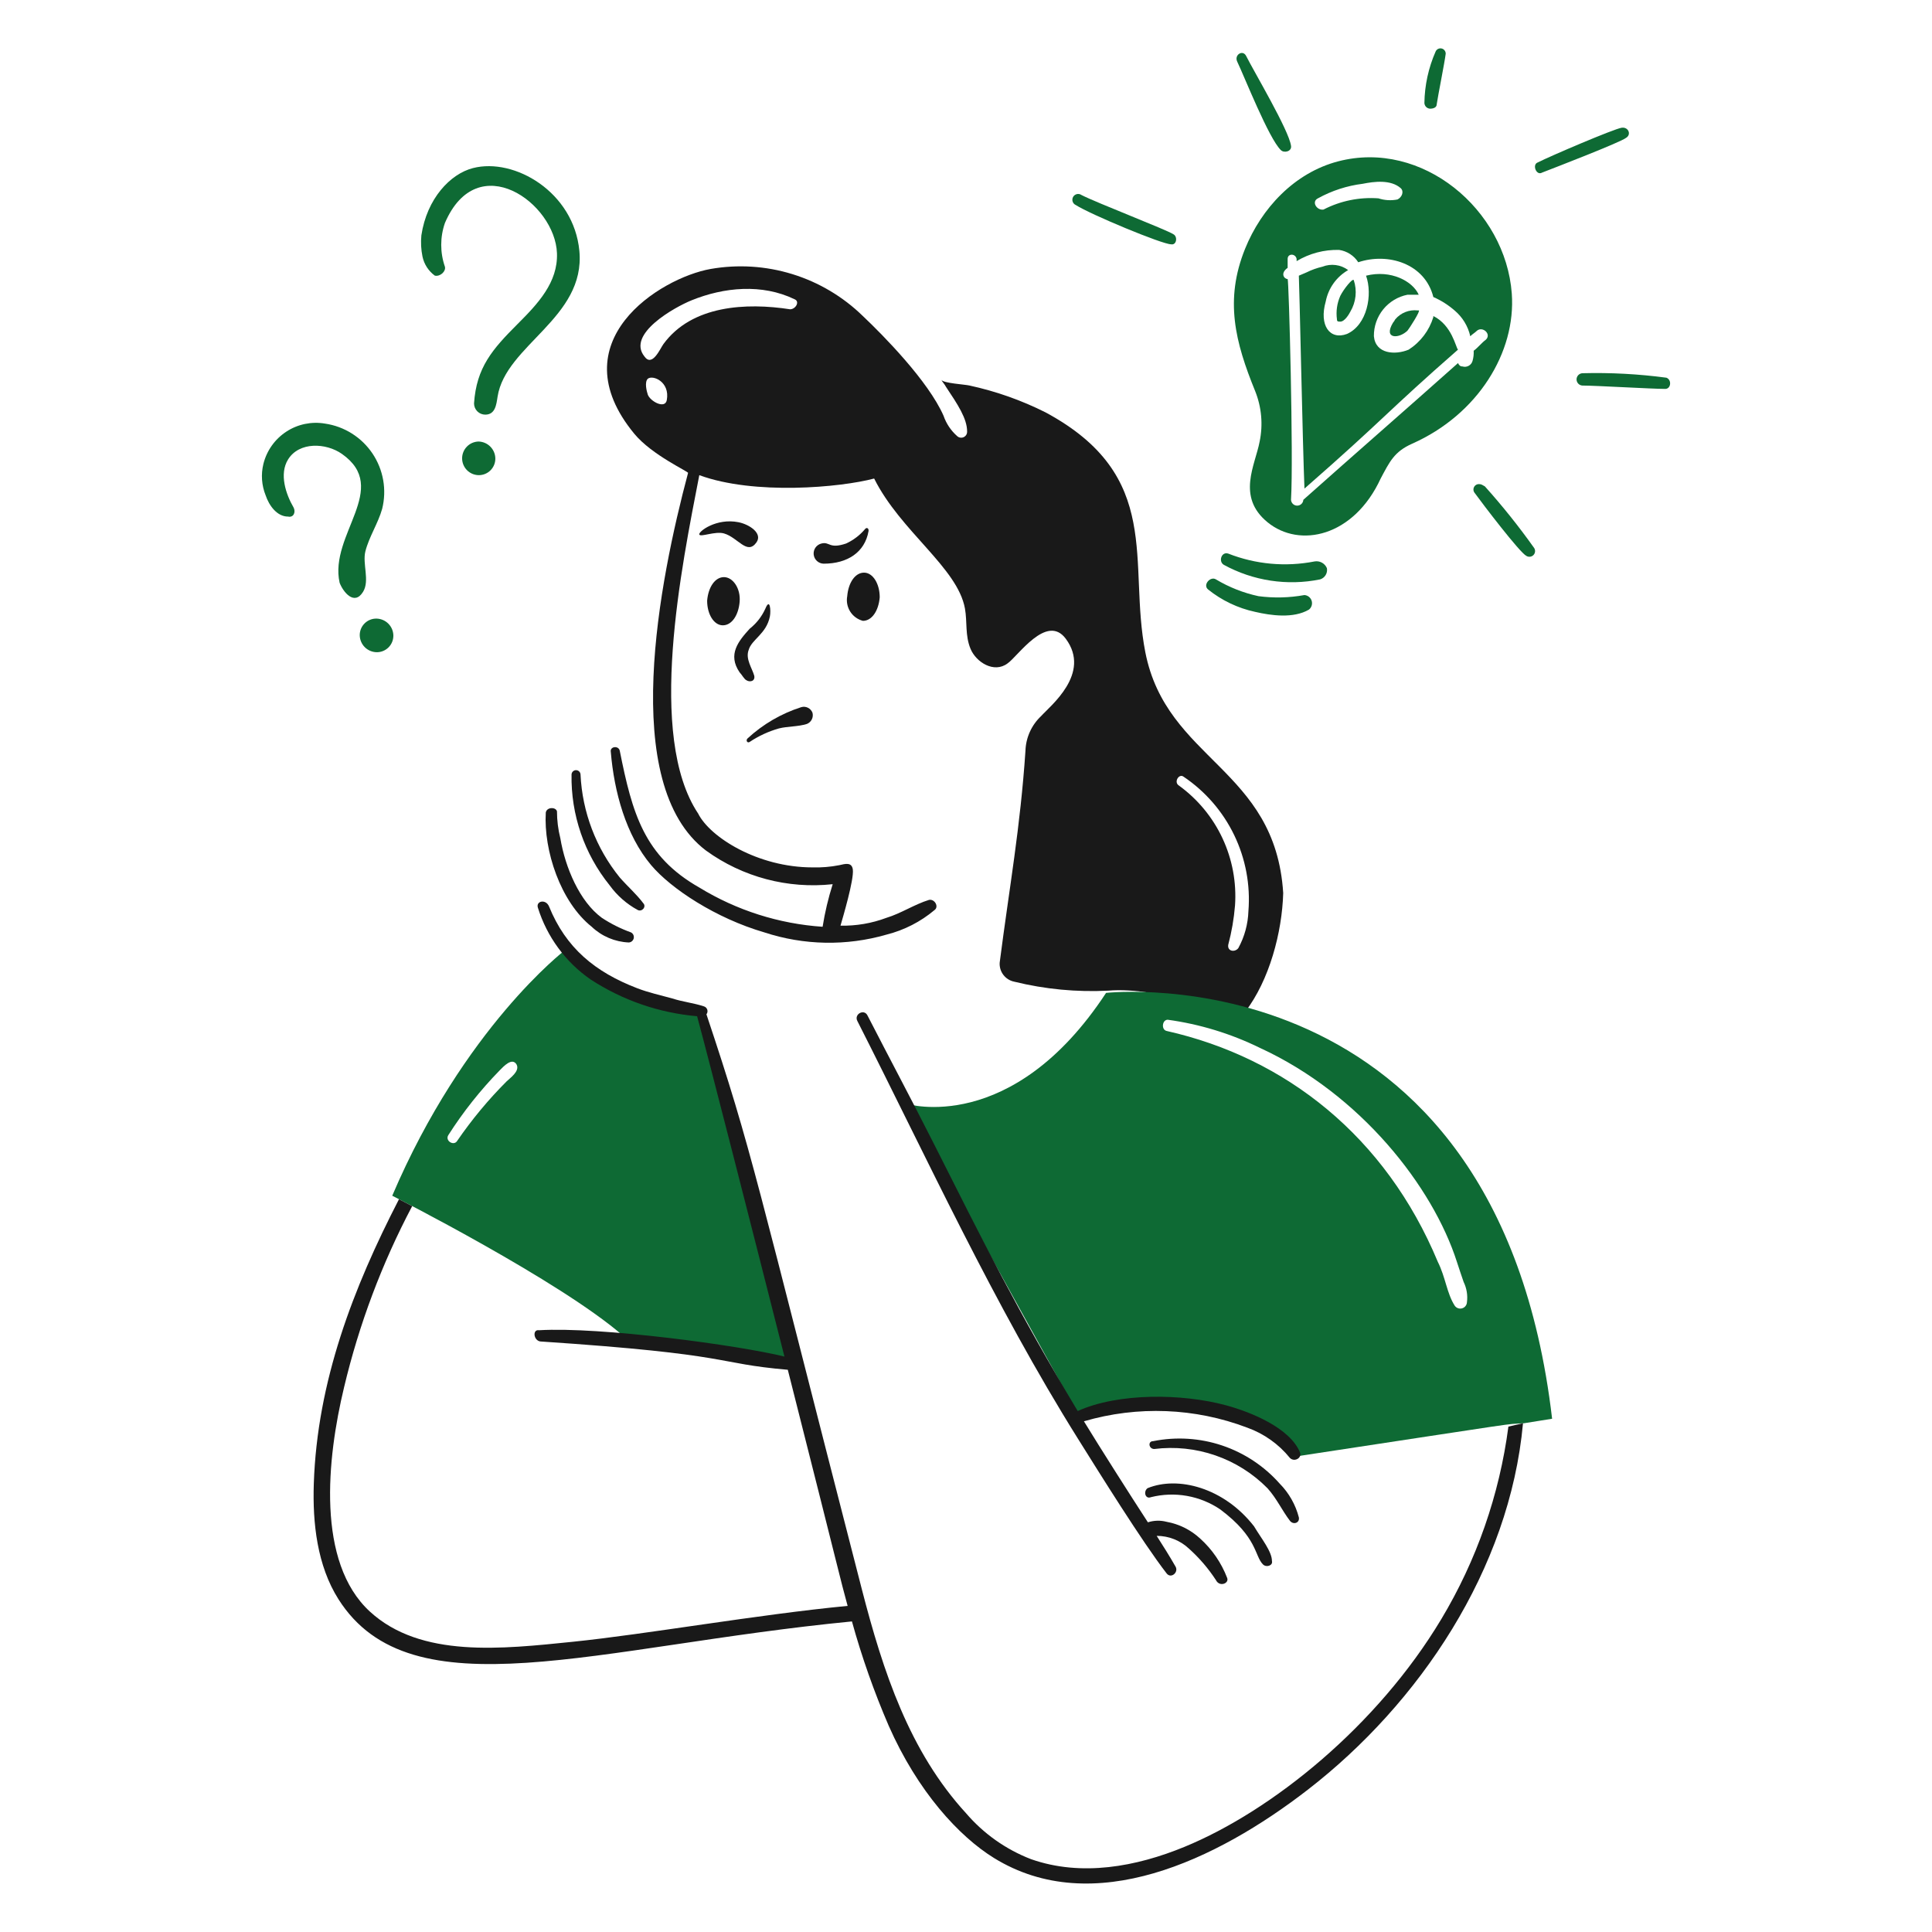 <svg width="178" height="178" viewBox="0 0 178 178" fill="none" xmlns="http://www.w3.org/2000/svg">
<path d="M123.487 29.632C123.9 29.632 124.313 28.909 124.416 28.703C124.672 28.271 124.832 27.789 124.886 27.29C124.939 26.791 124.885 26.286 124.726 25.81C124.622 25.604 123.796 26.636 123.487 27.255C123.183 27.935 123.076 28.686 123.177 29.424C123.176 29.632 123.28 29.632 123.487 29.632Z" fill="#0E6A34"/>
<path d="M128.338 29.735C127.411 31.282 128.921 31.217 129.68 30.457C129.783 30.354 130.919 28.599 130.713 28.599H130.609C130.224 28.555 129.833 28.607 129.473 28.752C129.112 28.896 128.793 29.127 128.544 29.425C128.489 29.537 128.42 29.641 128.338 29.735Z" fill="#0E6A34"/>
<path d="M139.285 27.051C138.717 19.308 131.035 12.84 123.282 14.867C119.26 15.919 116.22 19.188 114.712 22.921C112.802 27.65 113.804 31.523 115.641 36.033C116.233 37.508 116.377 39.124 116.054 40.679C115.647 42.856 113.905 45.76 116.777 48.113C119.732 50.534 124.724 49.463 127.205 44.087C128.031 42.538 128.451 41.617 130.096 40.883C136.178 38.186 139.678 32.439 139.285 27.051ZM121.424 18.274C122.702 17.567 124.104 17.112 125.553 16.932C126.586 16.726 128.134 16.519 129.063 17.345C129.373 17.655 129.167 18.171 128.754 18.378C128.17 18.495 127.565 18.46 126.999 18.274C125.249 18.146 123.499 18.503 121.94 19.307C121.319 19.41 120.802 18.584 121.422 18.274H121.424ZM136.91 31.284C136.497 31.593 136.187 32.007 135.774 32.317C135.791 32.63 135.756 32.944 135.671 33.246C135.645 33.342 135.601 33.431 135.54 33.51C135.479 33.588 135.403 33.653 135.316 33.701C135.229 33.749 135.134 33.78 135.035 33.79C134.936 33.801 134.837 33.791 134.742 33.762C134.535 33.762 134.432 33.659 134.329 33.452C129.579 37.685 124.83 41.818 120.08 46.049C120.072 46.194 120.008 46.33 119.903 46.43C119.797 46.53 119.657 46.586 119.512 46.586C119.367 46.586 119.227 46.53 119.121 46.43C119.016 46.33 118.952 46.194 118.944 46.049C119.182 42.138 118.744 25.709 118.634 25.709C118.325 25.709 117.912 25.192 118.634 24.676V23.852C118.634 23.336 119.357 23.336 119.46 23.852V24.058C120.643 23.347 122.005 22.988 123.384 23.026C123.741 23.08 124.082 23.209 124.384 23.404C124.687 23.6 124.944 23.858 125.139 24.162C127.894 23.243 131.288 24.289 132.057 27.366C132.769 27.677 133.429 28.095 134.015 28.605C134.744 29.217 135.252 30.051 135.461 30.979C135.667 30.773 135.874 30.669 136.084 30.463C136.599 30.045 137.425 30.767 136.909 31.284H136.91Z" fill="#0E6A34"/>
<path d="M132.056 29.115V29.219C131.677 30.454 130.872 31.515 129.784 32.214C128.545 32.73 126.727 32.623 126.58 30.974C126.569 30.076 126.873 29.202 127.438 28.504C128.004 27.806 128.796 27.329 129.677 27.154H130.711C130.155 25.908 128.149 24.826 125.858 25.399C126.481 27.154 125.961 29.938 124.102 30.767C122.525 31.359 121.508 29.988 122.144 27.773C122.261 27.172 122.506 26.602 122.862 26.103C123.218 25.604 123.678 25.188 124.209 24.883C123.872 24.633 123.478 24.474 123.062 24.42C122.647 24.366 122.224 24.418 121.835 24.573C121.334 24.688 120.849 24.861 120.389 25.089C120.183 25.192 119.872 25.296 119.666 25.399C119.708 25.893 120.026 41.274 120.183 45.016C127.627 38.501 127.736 37.981 134.328 32.214C134.117 32.002 133.784 29.979 132.056 29.115Z" fill="#0E6A34"/>
<path d="M66.596 57.612C67.423 57.612 68.042 56.683 68.145 55.444C68.249 54.205 67.522 53.172 66.699 53.172C65.876 53.172 65.254 54.102 65.151 55.341C65.148 56.58 65.771 57.612 66.596 57.612Z" fill="#191919"/>
<path d="M79.503 57.2C80.329 57.2 80.948 56.27 81.051 55.031C81.051 53.793 80.428 52.759 79.606 52.759C78.784 52.759 78.16 53.689 78.057 54.928C77.966 55.419 78.065 55.927 78.333 56.349C78.601 56.77 79.019 57.074 79.503 57.2Z" fill="#191919"/>
<path d="M66.699 49.146C67.988 49.512 68.835 51.188 69.694 49.972C70.285 49.137 69.046 48.315 68.042 48.114C65.99 47.703 64.32 48.986 64.428 49.249C64.537 49.512 65.892 48.917 66.699 49.146Z" fill="#191919"/>
<path d="M80.019 48.939C80.064 48.678 79.853 48.557 79.709 48.733C79.231 49.305 78.631 49.763 77.954 50.075C76.361 50.609 76.467 49.879 75.682 50.075C75.459 50.129 75.264 50.263 75.132 50.45C75.001 50.638 74.942 50.867 74.967 51.095C74.993 51.323 75.1 51.534 75.27 51.688C75.439 51.842 75.659 51.929 75.888 51.933C78.091 51.933 79.683 50.871 80.019 48.939Z" fill="#191919"/>
<path d="M69.075 68.352C69.9 67.802 70.805 67.385 71.759 67.113C72.585 66.907 73.498 66.962 74.34 66.7C74.537 66.621 74.699 66.472 74.794 66.282C74.889 66.092 74.911 65.873 74.856 65.668C74.78 65.468 74.632 65.304 74.441 65.208C74.249 65.112 74.029 65.092 73.824 65.151C71.98 65.74 70.289 66.726 68.868 68.04C68.686 68.224 68.861 68.504 69.075 68.352Z" fill="#191919"/>
<path d="M68.145 61.949C68.352 62.155 68.558 62.572 68.769 62.671C69.078 62.878 69.594 62.774 69.491 62.258C69.285 61.535 68.665 60.71 68.975 59.884C69.257 58.896 70.612 58.411 70.933 56.786C71.036 56.27 70.945 55.036 70.52 56.064C70.195 56.791 69.7 57.429 69.075 57.922C68.042 59.058 67.009 60.297 68.145 61.949Z" fill="#191919"/>
<path d="M121.112 51.727C118.447 52.248 115.689 51.997 113.162 51.004C112.539 50.798 112.234 51.724 112.749 52.036C115.457 53.52 118.603 53.995 121.628 53.38C121.841 53.313 122.021 53.172 122.136 52.981C122.251 52.791 122.292 52.565 122.251 52.346C122.159 52.129 121.997 51.95 121.79 51.837C121.583 51.725 121.344 51.686 121.112 51.727Z" fill="#0E6A34"/>
<path d="M120.182 54.824C118.785 55.077 117.357 55.112 115.949 54.927C114.565 54.63 113.24 54.107 112.026 53.379C111.513 53.062 110.791 53.89 111.303 54.308C112.568 55.325 114.053 56.032 115.639 56.373C117.079 56.706 119.158 57.007 120.595 56.166C120.714 56.072 120.801 55.944 120.846 55.799C120.891 55.654 120.891 55.499 120.847 55.354C120.802 55.209 120.715 55.081 120.596 54.986C120.478 54.892 120.333 54.835 120.182 54.824Z" fill="#0E6A34"/>
<path d="M105.521 60.09C103.896 51.806 107.259 43.879 96.332 37.995C94.106 36.876 91.747 36.044 89.312 35.517C88.897 35.419 86.936 35.311 86.731 35.001C86.834 35.208 87.04 35.414 87.144 35.624C88.246 37.278 89.102 38.567 89.102 39.754C89.107 39.864 89.079 39.973 89.022 40.067C88.964 40.16 88.879 40.235 88.779 40.279C88.678 40.324 88.566 40.337 88.458 40.317C88.35 40.297 88.25 40.245 88.172 40.167C87.606 39.664 87.179 39.024 86.933 38.308C85.518 35.094 81.357 30.875 79.499 29.119C77.67 27.334 75.443 26.01 73.001 25.256C70.56 24.502 67.974 24.34 65.457 24.783C60.812 25.614 51.43 31.463 58.437 39.96C60.068 41.94 63.495 43.471 63.392 43.575C60.777 53.389 56.96 72.25 65.047 78.365C68.419 80.808 72.579 81.912 76.718 81.463C76.311 82.745 76.001 84.057 75.789 85.386C71.767 85.115 67.871 83.876 64.432 81.772C59.34 78.881 58.254 74.944 57.102 69.176C56.998 68.66 56.172 68.763 56.275 69.279C56.579 72.928 57.657 76.939 59.992 79.708C61.832 81.888 65.955 84.603 70.421 85.903C74.066 87.102 77.988 87.174 81.674 86.109C83.306 85.699 84.823 84.922 86.11 83.838C86.523 83.528 86.11 82.806 85.594 82.909C84.252 83.322 83.013 84.155 81.671 84.561C80.319 85.069 78.882 85.314 77.437 85.284C77.645 84.561 78.691 81.049 78.574 80.121C78.485 79.397 77.848 79.593 77.334 79.709C76.518 79.87 75.687 79.939 74.856 79.915C69.837 79.915 65.422 77.146 64.325 74.96C59.563 67.817 62.805 52.167 64.428 43.778C69.488 45.637 77.437 44.914 80.537 44.088C82.978 48.971 88.225 52.304 88.903 56.065C89.125 57.301 88.903 58.542 89.419 59.781C89.936 61.02 91.587 62.053 92.826 61.123C93.755 60.501 96.438 56.48 98.195 58.852C100.567 62.056 96.749 65.047 95.923 65.972C95.483 66.385 95.129 66.88 94.881 67.43C94.633 67.98 94.496 68.573 94.478 69.176C93.998 76.296 93.007 81.666 92.103 88.69C92.076 89.096 92.198 89.498 92.444 89.82C92.691 90.143 93.047 90.365 93.446 90.445C96.281 91.142 99.203 91.421 102.119 91.271C106.658 90.865 114.401 93.642 114.715 93.229C116.953 90.313 118.122 85.899 118.225 82.282C117.5 70.755 107.48 70.075 105.521 60.09ZM61.434 36.861C61.277 37.729 59.886 36.965 59.679 36.345C59.576 36.035 59.369 35.209 59.679 34.9C60.128 34.513 61.742 35.163 61.434 36.859V36.861ZM72.791 28.495C68.765 27.872 63.747 28.113 61.124 31.699C60.819 32.116 60.092 33.867 59.369 32.835C57.718 30.769 62.16 28.301 63.705 27.673C66.707 26.452 70.21 26.124 73.204 27.57C73.721 27.773 73.308 28.496 72.791 28.496V28.495ZM115.02 83.942C114.981 85.135 114.663 86.302 114.091 87.35C113.781 87.763 113.059 87.66 113.162 87.04C113.477 85.856 113.685 84.647 113.785 83.426C113.932 81.298 113.535 79.168 112.632 77.235C111.729 75.302 110.349 73.631 108.623 72.379C108.107 72.069 108.623 71.243 109.036 71.553C111.043 72.9 112.656 74.758 113.707 76.935C114.759 79.112 115.212 81.53 115.02 83.941V83.942Z" fill="#191919"/>
<path d="M99.12 18.894C100.447 19.745 107.07 22.508 107.896 22.508C108.412 22.611 108.519 21.785 108.102 21.579C107.479 21.166 100.989 18.667 99.636 17.965C99.575 17.922 99.506 17.893 99.432 17.879C99.359 17.865 99.284 17.867 99.211 17.884C99.139 17.901 99.071 17.933 99.011 17.978C98.952 18.023 98.902 18.079 98.866 18.145C98.83 18.21 98.808 18.282 98.801 18.356C98.794 18.43 98.803 18.505 98.827 18.575C98.851 18.646 98.889 18.711 98.94 18.766C98.99 18.82 99.052 18.864 99.12 18.894Z" fill="#0E6A34"/>
<path d="M57.098 80.843C54.911 78.143 53.645 74.815 53.484 71.344C53.477 71.239 53.43 71.141 53.354 71.069C53.277 70.998 53.176 70.957 53.071 70.957C52.966 70.957 52.865 70.998 52.788 71.069C52.711 71.141 52.665 71.239 52.658 71.344C52.591 75.058 53.834 78.677 56.168 81.566C56.848 82.506 57.73 83.282 58.749 83.837C59.162 84.044 59.575 83.528 59.265 83.214C58.651 82.392 57.821 81.669 57.098 80.843Z" fill="#191919"/>
<path d="M118.014 13.835C118.331 14.137 119.046 13.938 118.943 13.422C118.737 11.977 115.536 6.607 114.814 5.162C114.504 4.539 113.688 5.054 113.988 5.678C114.628 7.011 116.903 12.776 118.014 13.835Z" fill="#0E6A34"/>
<path d="M136.805 44.81C136.599 44.706 136.496 44.603 136.289 44.603C136.19 44.596 136.091 44.618 136.005 44.666C135.919 44.715 135.849 44.789 135.805 44.877C135.76 44.966 135.744 45.066 135.756 45.164C135.769 45.263 135.811 45.355 135.876 45.429C136.616 46.449 140.006 50.901 140.625 51.214C140.726 51.278 140.845 51.306 140.964 51.293C141.082 51.28 141.193 51.227 141.277 51.143C141.361 51.059 141.414 50.948 141.427 50.83C141.44 50.711 141.412 50.592 141.348 50.492C139.943 48.513 138.426 46.616 136.805 44.81Z" fill="#0E6A34"/>
<path d="M153.532 34.799C150.966 34.456 148.377 34.318 145.789 34.386C145.644 34.394 145.508 34.458 145.408 34.563C145.308 34.669 145.252 34.809 145.252 34.954C145.252 35.099 145.308 35.239 145.408 35.345C145.508 35.45 145.644 35.514 145.789 35.522C147.028 35.522 152.19 35.831 153.43 35.831C153.945 35.827 154.048 35.001 153.532 34.799Z" fill="#0E6A34"/>
<path d="M149.815 12.699C150.331 12.39 150.023 11.674 149.402 11.77C148.68 11.882 142.897 14.351 141.659 14.974C141.142 15.181 141.555 16.213 142.072 15.903C143.414 15.384 149.298 13.112 149.815 12.699Z" fill="#0E6A34"/>
<path d="M131.747 10.014C132.056 10.014 132.37 9.911 132.37 9.601C132.473 8.879 133.092 5.782 133.196 4.956C133.199 4.843 133.164 4.732 133.094 4.643C133.025 4.553 132.927 4.491 132.817 4.467C132.706 4.442 132.591 4.457 132.491 4.509C132.39 4.56 132.311 4.645 132.266 4.749C131.608 6.247 131.256 7.862 131.233 9.498C131.242 9.632 131.299 9.758 131.393 9.853C131.488 9.947 131.613 10.005 131.747 10.014Z" fill="#0E6A34"/>
<path d="M52.038 87.555C52.038 87.555 42.746 94.675 36.138 110.166C36.138 110.166 51.624 118.013 57.409 123.071C57.409 123.071 70.728 124.826 73.722 125.755C71.141 116.463 64.74 93.129 64.74 93.129C64.74 93.129 56.478 92.51 52.038 87.555ZM46.67 99.635C44.99 101.315 43.47 103.147 42.126 105.106C41.817 105.623 40.984 105.106 41.3 104.59C42.673 102.436 44.265 100.429 46.05 98.602C46.36 98.293 47.186 97.363 47.599 98.086C47.909 98.706 46.98 99.324 46.67 99.635Z" fill="#0E6A34"/>
<path d="M50.285 74.855C50.079 78.356 51.637 83.096 54.518 85.386C55.442 86.264 56.653 86.777 57.926 86.832C58.034 86.828 58.138 86.788 58.222 86.718C58.305 86.648 58.363 86.553 58.387 86.447C58.41 86.341 58.398 86.23 58.352 86.131C58.306 86.033 58.229 85.953 58.132 85.903C57.187 85.563 56.286 85.112 55.447 84.56C53.4 83.061 52.074 79.922 51.625 77.23C51.421 76.42 51.317 75.587 51.316 74.752C51.212 74.338 50.386 74.338 50.285 74.855Z" fill="#191919"/>
<path d="M140.419 131.126L143 130.713C137.941 87.451 101.905 91.478 101.905 91.478C93.232 104.693 83.527 101.699 83.527 101.699L99.427 130.506C99.427 130.506 108.228 128.072 113.779 130.403C115.872 131.183 117.724 132.501 119.147 134.223C141.753 130.791 138.244 131.275 140.419 131.126ZM135.154 119.972C135.148 120.103 135.101 120.229 135.02 120.331C134.938 120.434 134.826 120.508 134.699 120.542C134.573 120.577 134.439 120.57 134.316 120.523C134.194 120.476 134.089 120.392 134.018 120.282C133.293 119.135 133.188 117.693 132.469 116.255C127.663 104.715 118.462 97.454 107.483 94.984C106.969 94.869 107.07 93.951 107.586 93.951C110.528 94.355 113.386 95.226 116.053 96.532C125.372 100.809 132.011 109.348 134.225 116.252C134.424 116.875 134.638 117.492 134.848 118.111C135.129 118.688 135.236 119.335 135.154 119.972Z" fill="#0E6A34"/>
<path d="M27.056 46.771C26.333 45.532 25.709 43.671 26.54 42.332C27.566 40.676 30.04 40.797 31.495 41.815C36.025 44.986 30.301 49.243 31.289 53.689C31.599 54.515 32.639 55.862 33.457 54.515C34.08 53.486 33.377 51.94 33.663 50.798C34 49.463 34.831 48.226 35.212 46.875C35.426 46.011 35.458 45.111 35.304 44.235C35.15 43.358 34.814 42.523 34.319 41.784C33.822 41.045 33.177 40.418 32.424 39.943C31.671 39.468 30.827 39.156 29.947 39.028C28.706 38.815 27.43 39.08 26.377 39.77C25.323 40.46 24.57 41.523 24.267 42.745C24.032 43.706 24.104 44.718 24.474 45.636C24.785 46.565 25.507 47.594 26.54 47.594C27.056 47.704 27.259 47.184 27.056 46.771Z" fill="#0E6A34"/>
<path d="M34.692 60.09C34.897 60.094 35.1 60.057 35.289 59.98C35.479 59.904 35.651 59.79 35.796 59.645C35.941 59.501 36.055 59.328 36.131 59.139C36.208 58.949 36.245 58.746 36.242 58.541C36.232 58.134 36.065 57.745 35.777 57.457C35.488 57.169 35.1 57.003 34.692 56.993C34.488 56.989 34.285 57.026 34.095 57.103C33.905 57.179 33.733 57.293 33.589 57.438C33.444 57.583 33.33 57.755 33.254 57.944C33.177 58.134 33.14 58.337 33.144 58.541C33.154 58.949 33.32 59.337 33.608 59.626C33.896 59.914 34.285 60.08 34.692 60.09Z" fill="#0E6A34"/>
<path d="M40.991 24.573C40.538 23.269 40.538 21.85 40.991 20.546C43.991 13.546 51.152 18.698 51.315 23.334C51.41 26.018 49.56 27.98 47.701 29.838C45.364 32.175 43.896 33.849 43.674 37.169C43.675 37.443 43.783 37.705 43.977 37.899C44.17 38.092 44.433 38.201 44.706 38.202C45.636 38.202 45.731 37.272 45.843 36.55C46.579 31.793 53.952 29.289 53.38 23.128C52.876 17.699 47.395 14.499 43.571 15.487C41.488 16.021 39.329 18.295 38.822 21.682C38.758 22.336 38.793 22.996 38.925 23.64C39.074 24.345 39.479 24.97 40.061 25.395C40.578 25.502 41.101 24.984 40.991 24.573Z" fill="#0E6A34"/>
<path d="M44.088 43.777C44.292 43.781 44.496 43.743 44.685 43.667C44.875 43.59 45.047 43.476 45.192 43.332C45.336 43.187 45.45 43.015 45.527 42.825C45.603 42.635 45.641 42.432 45.637 42.228C45.627 41.82 45.46 41.432 45.172 41.144C44.884 40.855 44.496 40.689 44.088 40.679C43.684 40.689 43.299 40.856 43.017 41.146C42.734 41.435 42.576 41.824 42.576 42.228C42.576 42.633 42.734 43.021 43.017 43.311C43.299 43.6 43.684 43.768 44.088 43.777Z" fill="#0E6A34"/>
<path d="M106.037 137.939C107.124 137.666 108.256 137.626 109.36 137.822C110.463 138.018 111.513 138.445 112.439 139.076C115.878 141.657 115.573 143.348 116.362 144.135C116.672 144.444 117.291 144.238 117.188 143.825C117.188 142.935 116.221 141.767 115.536 140.621C112.765 137.061 108.537 135.961 105.727 137.11C105.315 137.423 105.521 138.146 106.037 137.939Z" fill="#191919"/>
<path d="M106.347 133.5C108.246 133.263 110.174 133.465 111.982 134.092C113.79 134.718 115.43 135.752 116.775 137.114C117.611 138.035 118.125 139.172 118.84 140.108C119.153 140.519 119.765 140.316 119.666 139.799C119.364 138.629 118.758 137.561 117.911 136.701C116.48 135.082 114.65 133.867 112.602 133.178C110.554 132.49 108.362 132.352 106.244 132.777C105.732 132.777 105.831 133.5 106.347 133.5Z" fill="#191919"/>
<path d="M119.769 133.81C118.838 131.561 115.285 130.105 112.955 129.474C108.944 128.387 103.054 128.301 99.294 130.002C93.837 120.924 90.572 114.373 86.007 105.313C84.032 101.397 81.94 97.488 79.916 93.543C79.599 92.927 78.67 93.441 78.987 94.059C85.421 106.733 91.571 120.186 99.326 132.571C101.248 135.64 105.25 142.079 107.483 144.961C107.888 145.483 108.608 144.863 108.308 144.338C107.75 143.365 107.163 142.429 106.568 141.503C107.676 141.5 108.743 141.924 109.547 142.686C110.496 143.537 111.33 144.509 112.026 145.576C112.353 146.246 113.272 145.883 113.058 145.37C112.527 143.988 111.678 142.75 110.58 141.757C109.716 140.955 108.642 140.418 107.483 140.208C106.915 140.059 106.317 140.075 105.759 140.254C104.197 137.857 101.29 133.287 99.865 130.947C104.812 129.498 110.098 129.704 114.917 131.535C116.455 132.088 117.812 133.052 118.84 134.322C119.253 134.739 119.982 134.323 119.769 133.81Z" fill="#191919"/>
<path d="M138.973 131.435C138.15 137.717 136.041 143.762 132.779 149.193C126.887 159.013 117.211 166.83 109.134 170.153C104.684 171.984 99.642 172.925 94.99 171.289C92.673 170.395 90.615 168.939 89 167.053C83.796 161.374 81.374 154.069 79.399 146.405C69.526 108.083 69.348 106.207 65.086 93.45C65.133 93.389 65.165 93.318 65.178 93.243C65.191 93.167 65.185 93.089 65.161 93.017C65.136 92.944 65.095 92.878 65.039 92.825C64.983 92.773 64.915 92.735 64.841 92.715C63.912 92.405 62.883 92.302 61.95 91.992C60.815 91.682 59.788 91.458 58.746 91.063C54.814 89.562 52.132 87.325 50.589 83.525C50.293 82.797 49.358 83.007 49.557 83.629C50.394 86.31 52.101 88.636 54.409 90.237C57.353 92.158 60.724 93.323 64.226 93.628C65.312 97.62 69.08 112.392 72.272 124.983C68.022 123.937 55.326 122.224 49.666 122.558C49.042 122.455 49.149 123.487 49.769 123.591C67.91 124.8 65.653 125.602 72.582 126.201C77.647 146.191 77.325 145.135 78.094 147.955C69.8 148.751 59.493 150.576 52.763 151.262C46.3 151.918 38.777 152.8 34.073 148.473C29.129 143.924 30.118 134.395 31.698 127.825C33.078 122.015 35.187 116.402 37.976 111.122C37.478 110.861 37.066 110.646 36.759 110.488C32.545 118.661 29.222 127.268 28.911 136.705C28.791 140.318 29.22 144.242 31.182 147.339C37.896 157.94 54.937 151.674 78.491 149.386C79.399 152.665 80.532 155.878 81.88 159.002C84.55 165.054 88.346 169.188 91.585 171.186C100.694 176.802 112.071 171.405 120.494 164.888C130.738 156.961 139.095 144.596 140.318 131.125L138.973 131.435Z" fill="#191919"/>
</svg>
